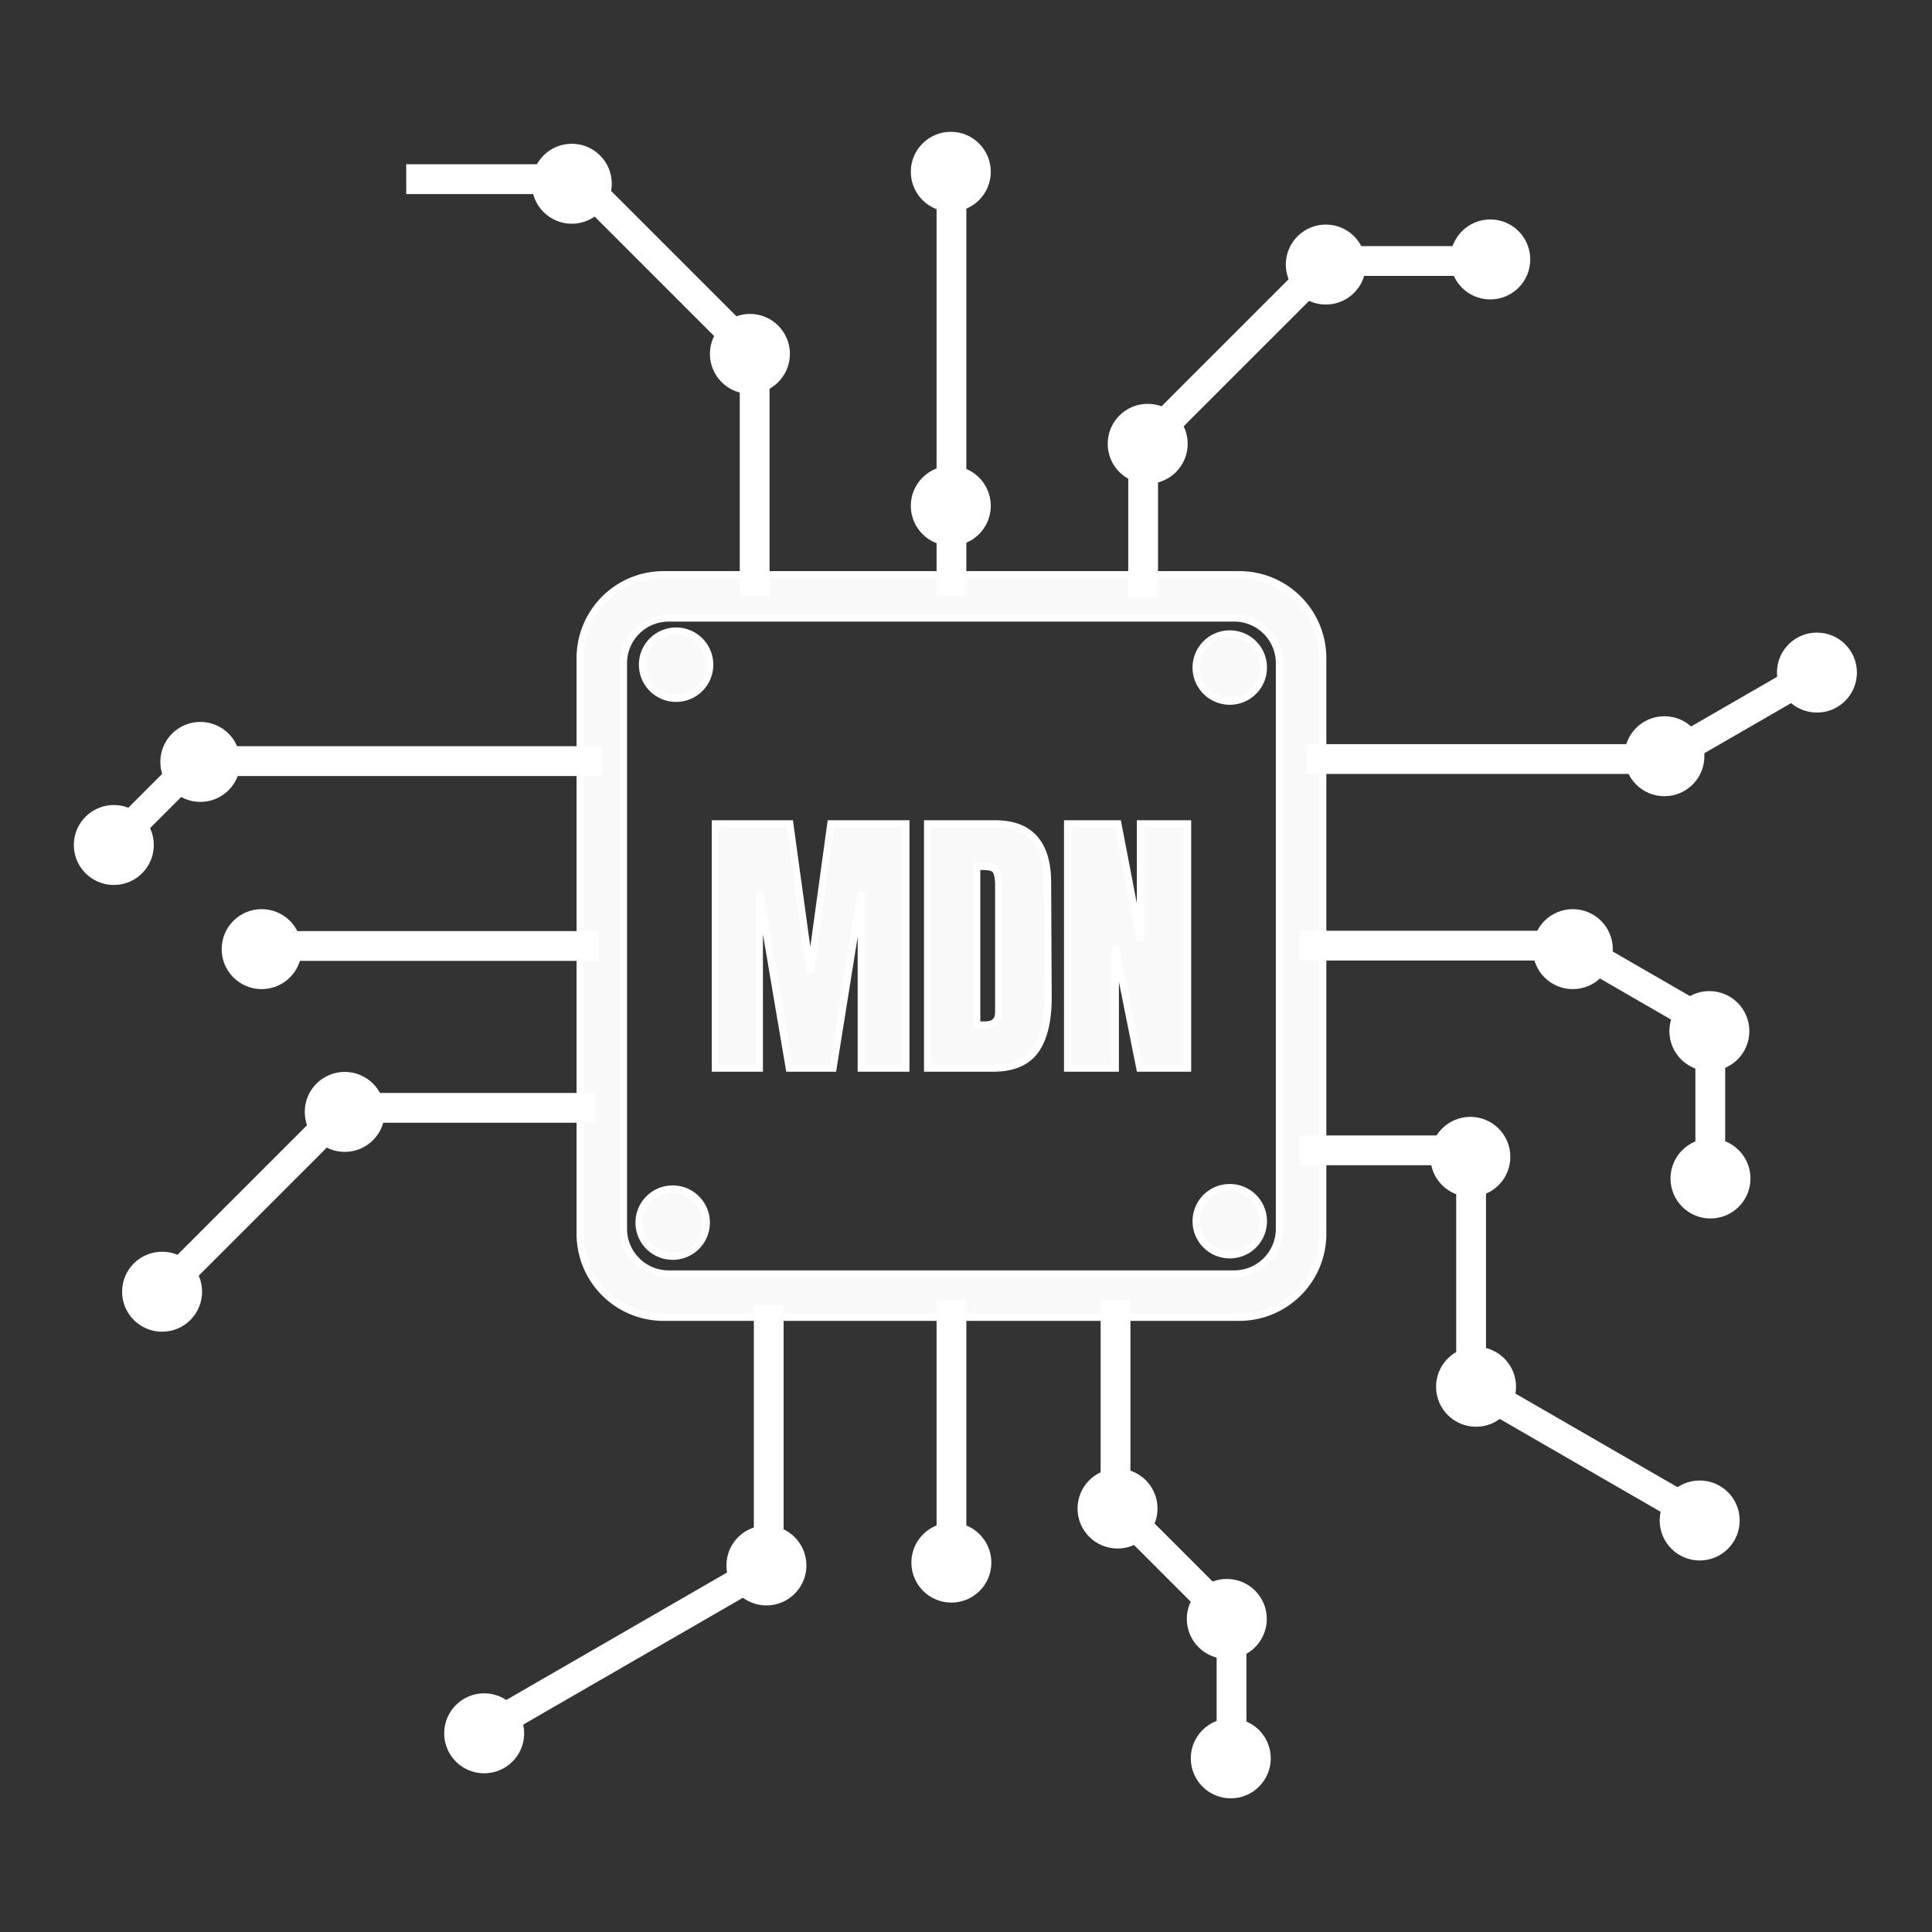 <?xml version="1.0" encoding="UTF-8" standalone="no"?>
<!-- Created with Inkscape (http://www.inkscape.org/) -->

<svg
   xmlns:dc="http://purl.org/dc/elements/1.1/"
   xmlns:cc="http://creativecommons.org/ns#"
   xmlns:rdf="http://www.w3.org/1999/02/22-rdf-syntax-ns#"
   xmlns:svg="http://www.w3.org/2000/svg"
   xmlns="http://www.w3.org/2000/svg"
   xmlns:sodipodi="http://sodipodi.sourceforge.net/DTD/sodipodi-0.dtd"
   xmlns:inkscape="http://www.inkscape.org/namespaces/inkscape"
   width="200"
   height="200"
   viewBox="0 0 52.917 52.917"
   version="1.1"
   id="svg18126"
   inkscape:export-filename="/var/www/html/sitio/sitio/extras/images/cuerpo/capacitacion.png"
   inkscape:export-xdpi="72"
   inkscape:export-ydpi="72"
   inkscape:version="0.92.3 (2405546, 2018-03-11)"
   sodipodi:docname="modelo_de_negocio.svg">
  <rect x="0" y="0" width="52.917" height="52.917" fill="#333333" stroke="none"/>
  <defs
     id="defs18120" />
  <sodipodi:namedview
     id="base"
     pagecolor="#ffffff"
     bordercolor="#666666"
     borderopacity="1.0"
     inkscape:pageopacity="0.0"
     inkscape:pageshadow="2"
     inkscape:zoom="0.49497475"
     inkscape:cx="-57.423587"
     inkscape:cy="324.50887"
     inkscape:document-units="mm"
     inkscape:current-layer="layer1"
     showgrid="false"
     units="px"
     showguides="true"
     inkscape:guide-bbox="true"
     inkscape:window-width="1920"
     inkscape:window-height="1132"
     inkscape:window-x="1920"
     inkscape:window-y="0"
     inkscape:window-maximized="1">
    <sodipodi:guide
       position="1.89,-0.945"
       orientation="1,0"
       id="guide18815"
       inkscape:locked="false" />
    <sodipodi:guide
       position="41.766,51.027"
       orientation="0,1"
       id="guide18817"
       inkscape:locked="false" />
    <sodipodi:guide
       position="43.467,2.079"
       orientation="0,1"
       id="guide18821"
       inkscape:locked="false" />
  </sodipodi:namedview>
  <g
     inkscape:label="Capa 1"
     inkscape:groupmode="layer"
     id="layer1"
     transform="translate(0,-244.083)">
    <g
       id="g15509"
       transform="matrix(0.49,0,0,0.49,2.284,234.576)"
       style="stroke:#ffffff">
      <g
         transform="translate(10.166,0.16)"
         id="g15225"
         style="stroke:#ffffff">
        <g
           aria-label="MDN"
           style="font-style:normal;font-variant:normal;font-weight:normal;font-stretch:normal;font-size:15.902px;line-height:1.25;font-family:Anton;-inkscape-font-specification:'Anton, Normal';font-variant-ligatures:normal;font-variant-caps:normal;font-variant-numeric:normal;font-feature-settings:normal;text-align:start;letter-spacing:0px;word-spacing:0px;writing-mode:lr-tb;text-anchor:start;fill:#808080;fill-opacity:1;stroke:#ffffff;stroke-width:0.398"
           id="text15188"
           transform="translate(-5.353,-1.147)">
          <path
             inkscape:connector-curvature="0"
             d="M 50.2,80.097 V 66.437 h 2.815 l 1.256,6.536 V 66.437 h 2.64 v 13.66 h -2.672 l -1.368,-6.838 v 6.838 z M 42.373,66.437 h 3.769 q 1.463,0 2.194,0.811 0.731,0.811 0.747,2.401 l 0.032,6.393 q 0.016,2.02 -0.7,3.037 -0.716,1.018 -2.369,1.018 h -3.673 z m 3.228,11.243 q 0.747,0 0.747,-0.731 v -7.045 q 0,-0.461 -0.08,-0.684 -0.064,-0.239 -0.254,-0.318 -0.191,-0.08 -0.588,-0.08 h -0.302 v 8.857 z M 30.509,80.097 V 66.437 h 4.166 l 1.145,8.333 1.145,-8.333 h 4.198 v 13.66 h -2.497 v -9.843 l -1.574,9.843 h -2.449 l -1.67,-9.843 v 9.843 z M 27.63,52.511 h 32.159 c 2.591,0 4.677,2.086 4.677,4.677 v 32.159 c 0,2.591 -2.086,4.677 -4.677,4.677 H 27.63 c -2.591,0 -4.677,-2.086 -4.677,-4.677 V 57.188 c 0,-2.591 2.086,-4.677 4.677,-4.677 z m 0.278,2.424 c -1.402,0 -2.531,1.129 -2.531,2.531 v 31.602 c 0,1.402 1.129,2.531 2.531,2.531 h 31.602 c 1.402,0 2.531,-1.129 2.531,-2.531 V 57.466 c 0,-1.402 -1.129,-2.531 -2.531,-2.531 z m 0.41,0.727 a 1.881,1.881 0 0 1 1.881,1.882 1.881,1.881 0 0 1 -1.881,1.881 1.881,1.881 0 0 1 -1.881,-1.881 1.881,1.881 0 0 1 1.881,-1.882 z m 30.948,0.16 a 1.881,1.881 0 0 1 1.882,1.881 1.881,1.881 0 0 1 -1.882,1.882 1.881,1.881 0 0 1 -1.881,-1.882 1.881,1.881 0 0 1 1.881,-1.881 z m 0,30.948 a 1.881,1.881 0 0 1 1.882,1.881 1.881,1.881 0 0 1 -1.882,1.881 1.881,1.881 0 0 1 -1.881,-1.881 1.881,1.881 0 0 1 1.881,-1.881 z m -31.139,0.08 a 1.881,1.881 0 0 1 1.881,1.881 1.881,1.881 0 0 1 -1.881,1.881 1.881,1.881 0 0 1 -1.882,-1.881 1.881,1.881 0 0 1 1.882,-1.881 z"
             style="font-style:normal;font-variant:normal;font-weight:normal;font-stretch:normal;font-size:15.902px;font-family:Anton;-inkscape-font-specification:'Anton, Normal';font-variant-ligatures:normal;font-variant-caps:normal;font-variant-numeric:normal;font-feature-settings:normal;text-align:start;writing-mode:lr-tb;text-anchor:start;fill:#f9f9f9;stroke:#ffffff;stroke-width:0.398"
             id="path15195" />
        </g>
      </g>
      <path
         sodipodi:nodetypes="ccc"
         inkscape:connector-curvature="0"
         id="path15232"
         d="M 28.978,61.947 H 6.294 l -4.683,4.683"
         style="fill:none;stroke:#ffffff;stroke-width:1.665;stroke-linecap:butt;stroke-linejoin:miter;stroke-miterlimit:4;stroke-dasharray:none;stroke-opacity:1" />
      <path
         inkscape:connector-curvature="0"
         id="path15234"
         d="M 28.818,72.28 H 10.326"
         style="fill:none;stroke:#ffffff;stroke-width:1.665;stroke-linecap:butt;stroke-linejoin:miter;stroke-miterlimit:4;stroke-dasharray:none;stroke-opacity:1" />
      <path
         inkscape:connector-curvature="0"
         id="path15236"
         d="M 28.578,81.328 H 14.649 L 4.043,91.935"
         style="fill:none;stroke:#ffffff;stroke-width:1.665;stroke-linecap:butt;stroke-linejoin:miter;stroke-miterlimit:4;stroke-dasharray:none;stroke-opacity:1" />
      <path
         inkscape:connector-curvature="0"
         id="path15238"
         d="m 38.309,92.348 v 14.569 l -16.158,9.329"
         style="fill:none;stroke:#ffffff;stroke-width:1.665;stroke-linecap:butt;stroke-linejoin:miter;stroke-miterlimit:4;stroke-dasharray:none;stroke-opacity:1" />
      <path
         inkscape:connector-curvature="0"
         id="path15240"
         d="M 48.523,92.028 V 106.837"
         style="fill:none;stroke:#ffffff;stroke-width:1.665;stroke-linecap:butt;stroke-linejoin:miter;stroke-miterlimit:4;stroke-dasharray:none;stroke-opacity:1" />
      <path
         inkscape:connector-curvature="0"
         id="path15242"
         d="m 57.694,92.028 v 11.527 l 6.484,6.484 v 7.845"
         style="fill:none;stroke:#ffffff;stroke-width:1.665;stroke-linecap:butt;stroke-linejoin:miter;stroke-miterlimit:4;stroke-dasharray:none;stroke-opacity:1" />
      <path
         inkscape:connector-curvature="0"
         id="path15244"
         d="m 67.963,83.703 h 9.606 v 13.128 l 13.299,7.678"
         style="fill:none;stroke:#ffffff;stroke-width:1.665;stroke-linecap:butt;stroke-linejoin:miter;stroke-miterlimit:4;stroke-dasharray:none;stroke-opacity:1" />
      <path
         inkscape:connector-curvature="0"
         id="path15246"
         d="m 67.963,72.261 h 15.29 l 7.686,4.438 v 8.851"
         style="fill:none;stroke:#ffffff;stroke-width:1.665;stroke-linecap:butt;stroke-linejoin:miter;stroke-miterlimit:4;stroke-dasharray:none;stroke-opacity:1" />
      <path
         inkscape:connector-curvature="0"
         id="path15248"
         d="M 68.363,61.831 H 88.376 L 97.321,56.667"
         style="fill:none;stroke:#ffffff;stroke-width:1.665;stroke-linecap:butt;stroke-linejoin:miter;stroke-miterlimit:4;stroke-dasharray:none;stroke-opacity:1" />
      <path
         inkscape:connector-curvature="0"
         id="path15250"
         d="M 59.237,52.803 V 44.318 L 69.564,33.992 h 9.526"
         style="fill:none;stroke:#ffffff;stroke-width:1.665;stroke-linecap:butt;stroke-linejoin:miter;stroke-miterlimit:4;stroke-dasharray:none;stroke-opacity:1" />
      <path
         inkscape:connector-curvature="0"
         id="path15252"
         d="M 48.523,52.723 V 41.196 28.628"
         style="fill:none;stroke:#ffffff;stroke-width:1.665;stroke-linecap:butt;stroke-linejoin:miter;stroke-miterlimit:4;stroke-dasharray:none;stroke-opacity:1" />
      <path
         inkscape:connector-curvature="0"
         id="path15254"
         d="M 37.522,52.725 V 39.275 L 27.664,29.417 h -9.618"
         style="fill:none;stroke:#ffffff;stroke-width:1.665;stroke-linecap:butt;stroke-linejoin:miter;stroke-miterlimit:4;stroke-dasharray:none;stroke-opacity:1" />
      <circle
         r="1.755"
         cy="29.673"
         cx="27.301"
         id="path15258"
         style="opacity:1;fill:#ffffff;fill-opacity:1;stroke:#ffffff;stroke-width:0.961;stroke-linecap:round;stroke-linejoin:round;stroke-miterlimit:4;stroke-dasharray:none;stroke-dashoffset:0;stroke-opacity:1;paint-order:stroke markers fill" />
      <circle
         style="opacity:1;fill:#ffffff;fill-opacity:1;stroke:#ffffff;stroke-width:0.961;stroke-linecap:round;stroke-linejoin:round;stroke-miterlimit:4;stroke-dasharray:none;stroke-dashoffset:0;stroke-opacity:1;paint-order:stroke markers fill"
         id="circle15260"
         cx="37.257"
         cy="39.184"
         r="1.755" />
      <circle
         r="1.755"
         cy="61.991"
         cx="6.536"
         id="circle15262"
         style="opacity:1;fill:#ffffff;fill-opacity:1;stroke:#ffffff;stroke-width:0.961;stroke-linecap:round;stroke-linejoin:round;stroke-miterlimit:4;stroke-dasharray:none;stroke-dashoffset:0;stroke-opacity:1;paint-order:stroke markers fill" />
      <circle
         style="opacity:1;fill:#ffffff;fill-opacity:1;stroke:#ffffff;stroke-width:0.961;stroke-linecap:round;stroke-linejoin:round;stroke-miterlimit:4;stroke-dasharray:none;stroke-dashoffset:0;stroke-opacity:1;paint-order:stroke markers fill"
         id="circle15264"
         cx="1.701"
         cy="66.635"
         r="1.755" />
      <circle
         r="1.755"
         cy="72.456"
         cx="9.965"
         id="circle15266"
         style="opacity:1;fill:#ffffff;fill-opacity:1;stroke:#ffffff;stroke-width:0.961;stroke-linecap:round;stroke-linejoin:round;stroke-miterlimit:4;stroke-dasharray:none;stroke-dashoffset:0;stroke-opacity:1;paint-order:stroke markers fill" />
      <circle
         style="opacity:1;fill:#ffffff;fill-opacity:1;stroke:#ffffff;stroke-width:0.961;stroke-linecap:round;stroke-linejoin:round;stroke-miterlimit:4;stroke-dasharray:none;stroke-dashoffset:0;stroke-opacity:1;paint-order:stroke markers fill"
         id="circle15268"
         cx="14.609"
         cy="81.554"
         r="1.755" />
      <circle
         r="1.755"
         cy="91.606"
         cx="4.399"
         id="circle15270"
         style="opacity:1;fill:#ffffff;fill-opacity:1;stroke:#ffffff;stroke-width:0.961;stroke-linecap:round;stroke-linejoin:round;stroke-miterlimit:4;stroke-dasharray:none;stroke-dashoffset:0;stroke-opacity:1;paint-order:stroke markers fill" />
      <circle
         r="1.755"
         cy="106.906"
         cx="38.18"
         id="circle15272"
         style="opacity:1;fill:#ffffff;fill-opacity:1;stroke:#ffffff;stroke-width:0.961;stroke-linecap:round;stroke-linejoin:round;stroke-miterlimit:4;stroke-dasharray:none;stroke-dashoffset:0;stroke-opacity:1;paint-order:stroke markers fill" />
      <circle
         style="opacity:1;fill:#ffffff;fill-opacity:1;stroke:#ffffff;stroke-width:0.961;stroke-linecap:round;stroke-linejoin:round;stroke-miterlimit:4;stroke-dasharray:none;stroke-dashoffset:0;stroke-opacity:1;paint-order:stroke markers fill"
         id="circle15274"
         cx="48.518"
         cy="106.747"
         r="1.755" />
      <circle
         r="1.755"
         cy="116.29"
         cx="22.403"
         id="circle15276"
         style="opacity:1;fill:#ffffff;fill-opacity:1;stroke:#ffffff;stroke-width:0.961;stroke-linecap:round;stroke-linejoin:round;stroke-miterlimit:4;stroke-dasharray:none;stroke-dashoffset:0;stroke-opacity:1;paint-order:stroke markers fill" />
      <circle
         r="1.755"
         cy="103.725"
         cx="57.806"
         id="circle15278"
         style="opacity:1;fill:#ffffff;fill-opacity:1;stroke:#ffffff;stroke-width:0.961;stroke-linecap:round;stroke-linejoin:round;stroke-miterlimit:4;stroke-dasharray:none;stroke-dashoffset:0;stroke-opacity:1;paint-order:stroke markers fill" />
      <circle
         style="opacity:1;fill:#ffffff;fill-opacity:1;stroke:#ffffff;stroke-width:0.961;stroke-linecap:round;stroke-linejoin:round;stroke-miterlimit:4;stroke-dasharray:none;stroke-dashoffset:0;stroke-opacity:1;paint-order:stroke markers fill"
         id="circle15280"
         cx="63.914"
         cy="109.896"
         r="1.755" />
      <circle
         r="1.755"
         cy="117.689"
         cx="64.136"
         id="circle15282"
         style="opacity:1;fill:#ffffff;fill-opacity:1;stroke:#ffffff;stroke-width:0.961;stroke-linecap:round;stroke-linejoin:round;stroke-miterlimit:4;stroke-dasharray:none;stroke-dashoffset:0;stroke-opacity:1;paint-order:stroke markers fill" />
      <circle
         style="opacity:1;fill:#ffffff;fill-opacity:1;stroke:#ffffff;stroke-width:0.961;stroke-linecap:round;stroke-linejoin:round;stroke-miterlimit:4;stroke-dasharray:none;stroke-dashoffset:0;stroke-opacity:1;paint-order:stroke markers fill"
         id="circle15284"
         cx="90.347"
         cy="104.393"
         r="1.755" />
      <circle
         r="1.755"
         cy="96.918"
         cx="77.846"
         id="circle15286"
         style="opacity:1;fill:#ffffff;fill-opacity:1;stroke:#ffffff;stroke-width:0.961;stroke-linecap:round;stroke-linejoin:round;stroke-miterlimit:4;stroke-dasharray:none;stroke-dashoffset:0;stroke-opacity:1;paint-order:stroke markers fill" />
      <circle
         style="opacity:1;fill:#ffffff;fill-opacity:1;stroke:#ffffff;stroke-width:0.961;stroke-linecap:round;stroke-linejoin:round;stroke-miterlimit:4;stroke-dasharray:none;stroke-dashoffset:0;stroke-opacity:1;paint-order:stroke markers fill"
         id="circle15288"
         cx="77.528"
         cy="84.067"
         r="1.755" />
      <circle
         r="1.755"
         cy="85.276"
         cx="90.951"
         id="circle15290"
         style="opacity:1;fill:#ffffff;fill-opacity:1;stroke:#ffffff;stroke-width:0.961;stroke-linecap:round;stroke-linejoin:round;stroke-miterlimit:4;stroke-dasharray:none;stroke-dashoffset:0;stroke-opacity:1;paint-order:stroke markers fill" />
      <circle
         style="opacity:1;fill:#ffffff;fill-opacity:1;stroke:#ffffff;stroke-width:0.961;stroke-linecap:round;stroke-linejoin:round;stroke-miterlimit:4;stroke-dasharray:none;stroke-dashoffset:0;stroke-opacity:1;paint-order:stroke markers fill"
         id="circle15292"
         cx="90.888"
         cy="77.037"
         r="1.755" />
      <circle
         r="1.755"
         cy="72.456"
         cx="83.254"
         id="circle15294"
         style="opacity:1;fill:#ffffff;fill-opacity:1;stroke:#ffffff;stroke-width:0.961;stroke-linecap:round;stroke-linejoin:round;stroke-miterlimit:4;stroke-dasharray:none;stroke-dashoffset:0;stroke-opacity:1;paint-order:stroke markers fill" />
      <circle
         style="opacity:1;fill:#ffffff;fill-opacity:1;stroke:#ffffff;stroke-width:0.961;stroke-linecap:round;stroke-linejoin:round;stroke-miterlimit:4;stroke-dasharray:none;stroke-dashoffset:0;stroke-opacity:1;paint-order:stroke markers fill"
         id="circle15296"
         cx="88.375"
         cy="61.673"
         r="1.755" />
      <circle
         r="1.755"
         cy="56.997"
         cx="96.9"
         id="circle15298"
         style="opacity:1;fill:#ffffff;fill-opacity:1;stroke:#ffffff;stroke-width:0.961;stroke-linecap:round;stroke-linejoin:round;stroke-miterlimit:4;stroke-dasharray:none;stroke-dashoffset:0;stroke-opacity:1;paint-order:stroke markers fill" />
      <circle
         r="1.755"
         cy="44.21"
         cx="59.492"
         id="circle15319"
         style="opacity:1;fill:#ffffff;fill-opacity:1;stroke:#ffffff;stroke-width:0.961;stroke-linecap:round;stroke-linejoin:round;stroke-miterlimit:4;stroke-dasharray:none;stroke-dashoffset:0;stroke-opacity:1;paint-order:stroke markers fill" />
      <circle
         style="opacity:1;fill:#ffffff;fill-opacity:1;stroke:#ffffff;stroke-width:0.961;stroke-linecap:round;stroke-linejoin:round;stroke-miterlimit:4;stroke-dasharray:none;stroke-dashoffset:0;stroke-opacity:1;paint-order:stroke markers fill"
         id="circle15340"
         cx="69.448"
         cy="34.19"
         r="1.755" />
      <circle
         r="1.755"
         cy="33.904"
         cx="78.641"
         id="circle15342"
         style="opacity:1;fill:#ffffff;fill-opacity:1;stroke:#ffffff;stroke-width:0.961;stroke-linecap:round;stroke-linejoin:round;stroke-miterlimit:4;stroke-dasharray:none;stroke-dashoffset:0;stroke-opacity:1;paint-order:stroke markers fill" />
      <circle
         r="1.755"
         cy="29.005"
         cx="48.486"
         id="circle15344"
         style="opacity:1;fill:#ffffff;fill-opacity:1;stroke:#ffffff;stroke-width:0.961;stroke-linecap:round;stroke-linejoin:round;stroke-miterlimit:4;stroke-dasharray:none;stroke-dashoffset:0;stroke-opacity:1;paint-order:stroke markers fill" />
      <circle
         style="opacity:1;fill:#ffffff;fill-opacity:1;stroke:#ffffff;stroke-width:0.961;stroke-linecap:round;stroke-linejoin:round;stroke-miterlimit:4;stroke-dasharray:none;stroke-dashoffset:0;stroke-opacity:1;paint-order:stroke markers fill"
         id="circle15346"
         cx="48.486"
         cy="47.677"
         r="1.755" />
    </g>
  </g>
</svg>
